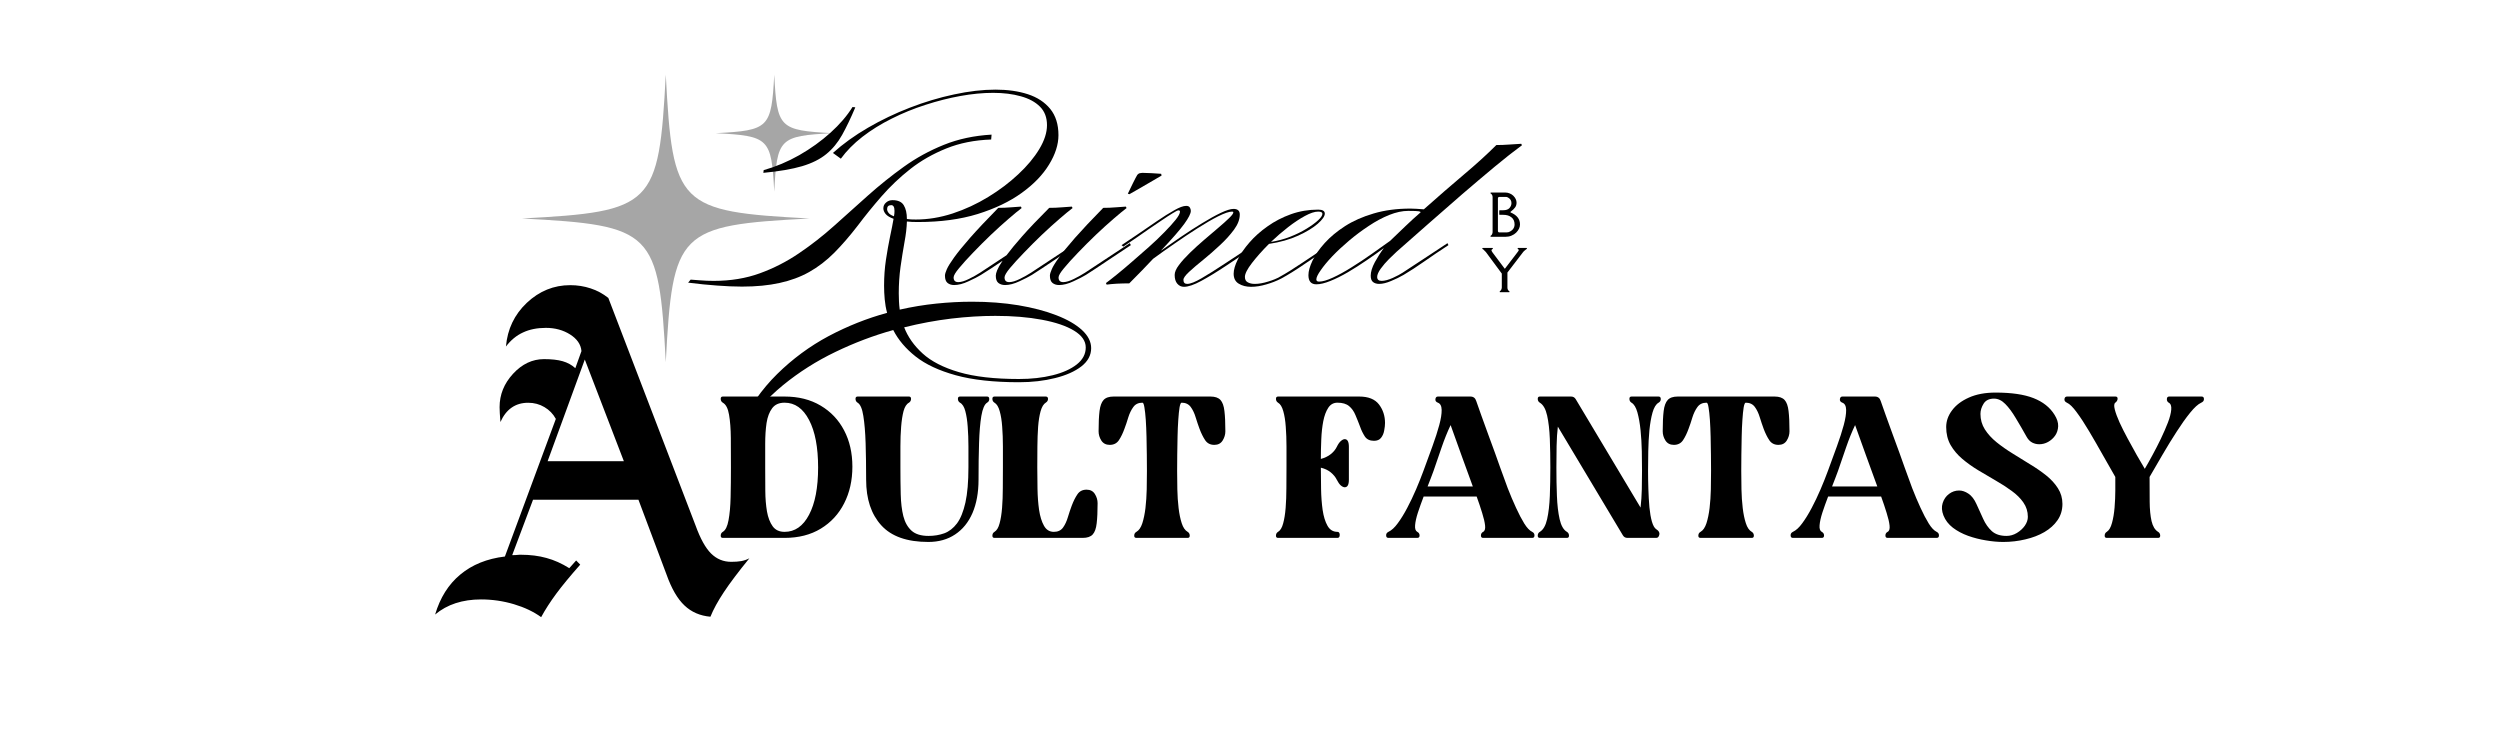 <svg version="1.0" preserveAspectRatio="xMidYMid meet" height="150" viewBox="0 0 375 112.5" zoomAndPan="magnify" width="500" xmlns:xlink="http://www.w3.org/1999/xlink" xmlns="http://www.w3.org/2000/svg"><defs><g></g><clipPath id="51d01d374f"><path clip-rule="nonzero" d="M 78.297 11.199 L 121.605 11.199 L 121.605 54.508 L 78.297 54.508 Z M 78.297 11.199"></path></clipPath><clipPath id="e0250f9863"><path clip-rule="nonzero" d="M 107.359 11.199 L 125 11.199 L 125 29 L 107.359 29 Z M 107.359 11.199"></path></clipPath></defs><g fill-opacity="1" fill="#000000"><g transform="translate(223.109, 35.52)"><g><path d="M 2.859 -0.656 C 3.066 -0.656 3.25 -0.703 3.406 -0.797 C 3.57 -0.891 3.695 -0.984 3.781 -1.078 C 3.977 -1.297 4.078 -1.551 4.078 -1.844 C 4.078 -2.32 3.922 -2.68 3.609 -2.922 C 3.305 -3.172 2.895 -3.297 2.375 -3.297 L 1.828 -3.297 C 1.797 -3.297 1.781 -3.332 1.781 -3.406 L 1.781 -3.875 C 1.781 -3.945 1.797 -3.984 1.828 -3.984 L 2.375 -3.984 C 2.801 -3.984 3.113 -4.094 3.312 -4.312 C 3.508 -4.539 3.609 -4.785 3.609 -5.047 C 3.609 -5.211 3.578 -5.352 3.516 -5.469 C 3.461 -5.594 3.367 -5.703 3.234 -5.797 C 3.109 -5.898 2.977 -5.961 2.844 -5.984 L 1.797 -5.984 C 1.734 -5.984 1.68 -5.961 1.641 -5.922 C 1.598 -5.891 1.578 -5.844 1.578 -5.781 L 1.578 -0.875 C 1.578 -0.812 1.598 -0.758 1.641 -0.719 C 1.68 -0.676 1.734 -0.656 1.797 -0.656 Z M 2.719 0 L 0.516 0 C 0.484 0 0.469 -0.02 0.469 -0.062 C 0.469 -0.113 0.473 -0.145 0.484 -0.156 C 0.492 -0.164 0.508 -0.176 0.531 -0.188 C 0.551 -0.195 0.578 -0.219 0.609 -0.25 C 0.648 -0.281 0.688 -0.344 0.719 -0.438 C 0.758 -0.531 0.781 -0.617 0.781 -0.703 L 0.781 -5.938 C 0.781 -6.133 0.719 -6.297 0.594 -6.422 C 0.582 -6.441 0.555 -6.457 0.516 -6.469 C 0.484 -6.488 0.469 -6.52 0.469 -6.562 C 0.469 -6.613 0.484 -6.641 0.516 -6.641 L 2.688 -6.641 C 2.926 -6.641 3.148 -6.594 3.359 -6.5 C 3.566 -6.414 3.742 -6.301 3.891 -6.156 C 4.211 -5.832 4.375 -5.488 4.375 -5.125 C 4.375 -4.844 4.301 -4.602 4.156 -4.406 C 4.02 -4.207 3.789 -3.988 3.469 -3.75 L 3.469 -3.656 C 4.414 -3.27 4.891 -2.672 4.891 -1.859 C 4.891 -1.422 4.695 -1.008 4.312 -0.625 C 4.125 -0.438 3.891 -0.285 3.609 -0.172 C 3.336 -0.055 3.039 0 2.719 0 Z M 2.719 0"></path></g></g></g><g fill-opacity="1" fill="#000000"><g transform="translate(222.254, 43.834)"><g><path d="M 3.016 -2.797 L 0.625 -6.031 C 0.539 -6.133 0.453 -6.223 0.359 -6.297 C 0.273 -6.379 0.227 -6.426 0.219 -6.438 C 0.207 -6.445 0.18 -6.457 0.141 -6.469 C 0.109 -6.488 0.094 -6.52 0.094 -6.562 C 0.094 -6.613 0.113 -6.641 0.156 -6.641 L 1.625 -6.641 C 1.656 -6.641 1.672 -6.613 1.672 -6.562 C 1.672 -6.52 1.664 -6.492 1.656 -6.484 C 1.645 -6.484 1.629 -6.477 1.609 -6.469 C 1.504 -6.414 1.457 -6.348 1.469 -6.266 C 1.488 -6.18 1.551 -6.066 1.656 -5.922 L 3.453 -3.531 L 3.484 -3.531 L 5.312 -5.922 C 5.488 -6.141 5.57 -6.27 5.562 -6.312 C 5.562 -6.363 5.551 -6.398 5.531 -6.422 C 5.508 -6.441 5.477 -6.457 5.438 -6.469 C 5.406 -6.488 5.391 -6.52 5.391 -6.562 C 5.391 -6.613 5.41 -6.641 5.453 -6.641 L 6.734 -6.641 C 6.766 -6.641 6.781 -6.613 6.781 -6.562 C 6.781 -6.52 6.773 -6.492 6.766 -6.484 C 6.754 -6.484 6.738 -6.477 6.719 -6.469 C 6.695 -6.457 6.68 -6.445 6.672 -6.438 C 6.66 -6.426 6.641 -6.41 6.609 -6.391 L 6.5 -6.297 C 6.383 -6.211 6.289 -6.125 6.219 -6.031 L 3.859 -2.953 L 3.859 -0.703 C 3.859 -0.504 3.922 -0.344 4.047 -0.219 C 4.055 -0.207 4.078 -0.191 4.109 -0.172 C 4.148 -0.16 4.172 -0.129 4.172 -0.078 C 4.172 -0.023 4.156 0 4.125 0 L 2.75 0 C 2.719 0 2.703 -0.02 2.703 -0.062 C 2.703 -0.113 2.707 -0.145 2.719 -0.156 C 2.727 -0.164 2.742 -0.176 2.766 -0.188 C 2.785 -0.195 2.812 -0.219 2.844 -0.25 C 2.883 -0.281 2.922 -0.344 2.953 -0.438 C 2.992 -0.531 3.016 -0.617 3.016 -0.703 Z M 3.016 -2.797"></path></g></g></g><g clip-path="url(#51d01d374f)"><path fill-rule="nonzero" fill-opacity="1" d="M 121.43 32.773 C 101.734 33.801 100.898 34.641 99.867 54.332 C 98.828 34.641 97.988 33.801 78.297 32.773 C 97.988 31.73 98.828 30.895 99.867 11.199 C 100.898 30.895 101.734 31.73 121.43 32.773 Z M 121.43 32.773" fill="#a6a6a6"></path></g><g clip-path="url(#e0250f9863)"><path fill-rule="nonzero" fill-opacity="1" d="M 124.906 19.977 C 116.895 20.395 116.555 20.734 116.137 28.746 C 115.711 20.734 115.371 20.395 107.359 19.977 C 115.371 19.555 115.711 19.211 116.137 11.199 C 116.555 19.211 116.895 19.555 124.906 19.977 Z M 124.906 19.977" fill="#a6a6a6"></path></g><g fill-opacity="1" fill="#000000"><g transform="translate(108.065, 41.944)"><g><path d="M 3.234 22.766 L 2.75 22.422 C 4.27 19.191 6.191 16.438 8.516 14.156 C 10.836 11.875 13.41 9.977 16.234 8.469 C 19.066 6.969 21.988 5.805 25 4.984 C 24.82 4.316 24.703 3.641 24.641 2.953 C 24.578 2.273 24.547 1.586 24.547 0.891 C 24.547 -0.453 24.641 -1.742 24.828 -2.984 C 25.016 -4.223 25.219 -5.367 25.438 -6.422 C 25.664 -7.484 25.844 -8.383 25.969 -9.125 C 25.414 -9.32 25.02 -9.562 24.781 -9.844 C 24.551 -10.133 24.438 -10.414 24.438 -10.688 C 24.438 -11.039 24.57 -11.332 24.844 -11.562 C 25.113 -11.801 25.438 -11.922 25.812 -11.922 C 26.633 -11.922 27.195 -11.664 27.5 -11.156 C 27.812 -10.645 27.969 -9.957 27.969 -9.094 C 28.164 -9.062 28.375 -9.039 28.594 -9.031 C 28.82 -9.02 29.062 -9.016 29.312 -9.016 C 31.125 -9.016 32.961 -9.316 34.828 -9.922 C 36.691 -10.535 38.469 -11.359 40.156 -12.391 C 41.844 -13.422 43.348 -14.555 44.672 -15.797 C 46.004 -17.035 47.055 -18.297 47.828 -19.578 C 48.598 -20.859 48.984 -22.055 48.984 -23.172 C 48.984 -24.316 48.633 -25.238 47.938 -25.938 C 47.238 -26.645 46.281 -27.164 45.062 -27.5 C 43.852 -27.844 42.469 -28.016 40.906 -28.016 C 39.363 -28.016 37.727 -27.859 36 -27.547 C 34.27 -27.234 32.523 -26.789 30.766 -26.219 C 29.004 -25.656 27.316 -24.969 25.703 -24.156 C 24.086 -23.352 22.617 -22.441 21.297 -21.422 C 19.984 -20.398 18.906 -19.305 18.062 -18.141 L 16.875 -19 C 18.383 -20.363 20.133 -21.625 22.125 -22.781 C 24.113 -23.938 26.211 -24.941 28.422 -25.797 C 30.629 -26.648 32.836 -27.312 35.047 -27.781 C 37.266 -28.258 39.336 -28.5 41.266 -28.5 C 43.086 -28.5 44.703 -28.27 46.109 -27.812 C 47.523 -27.352 48.645 -26.617 49.469 -25.609 C 50.289 -24.598 50.703 -23.285 50.703 -21.672 C 50.703 -20.266 50.234 -18.797 49.297 -17.266 C 48.367 -15.734 47.004 -14.316 45.203 -13.016 C 43.398 -11.711 41.195 -10.656 38.594 -9.844 C 35.988 -9.039 33.008 -8.641 29.656 -8.641 C 29.332 -8.641 29.031 -8.645 28.75 -8.656 C 28.477 -8.664 28.219 -8.688 27.969 -8.719 C 27.945 -7.82 27.828 -6.789 27.609 -5.625 C 27.398 -4.457 27.203 -3.223 27.016 -1.922 C 26.836 -0.617 26.75 0.703 26.75 2.047 C 26.75 2.441 26.758 2.844 26.781 3.25 C 26.801 3.664 26.836 4.082 26.891 4.5 C 28.734 4.082 30.566 3.781 32.391 3.594 C 34.211 3.406 35.992 3.312 37.734 3.312 C 40.211 3.312 42.531 3.488 44.688 3.844 C 46.852 4.207 48.754 4.707 50.391 5.344 C 52.035 5.977 53.316 6.719 54.234 7.562 C 55.148 8.406 55.609 9.312 55.609 10.281 C 55.609 11.344 55.117 12.254 54.141 13.016 C 53.16 13.773 51.848 14.359 50.203 14.766 C 48.566 15.18 46.758 15.391 44.781 15.391 C 40.977 15.391 37.816 15.039 35.297 14.344 C 32.773 13.645 30.77 12.707 29.281 11.531 C 27.789 10.352 26.672 9.031 25.922 7.562 C 22.973 8.383 20.082 9.477 17.25 10.844 C 14.414 12.207 11.797 13.867 9.391 15.828 C 6.984 17.797 4.93 20.109 3.234 22.766 Z M 6.438 -16.016 L 6.484 -16.422 C 8.316 -16.941 10.098 -17.691 11.828 -18.672 C 13.555 -19.66 15.113 -20.781 16.5 -22.031 C 17.895 -23.289 19 -24.578 19.812 -25.891 L 20.234 -25.844 C 19.555 -24.238 18.895 -22.859 18.25 -21.703 C 17.602 -20.547 16.812 -19.586 15.875 -18.828 C 14.945 -18.066 13.738 -17.461 12.25 -17.016 C 10.758 -16.578 8.82 -16.242 6.438 -16.016 Z M 3.234 1.047 C 2.098 1.047 0.852 0.992 -0.5 0.891 C -1.852 0.797 -3.301 0.648 -4.844 0.453 L -4.469 0 C -4.125 0.02 -3.633 0.055 -3 0.109 C -2.363 0.16 -1.695 0.188 -1 0.188 C 1.531 0.188 3.836 -0.191 5.922 -0.953 C 8.004 -1.711 9.957 -2.711 11.781 -3.953 C 13.613 -5.191 15.375 -6.566 17.062 -8.078 C 18.75 -9.598 20.445 -11.117 22.156 -12.641 C 23.875 -14.172 25.656 -15.598 27.5 -16.922 C 29.352 -18.254 31.359 -19.352 33.516 -20.219 C 35.68 -21.094 38.066 -21.602 40.672 -21.75 L 40.609 -21.016 C 38.117 -20.93 35.875 -20.484 33.875 -19.672 C 31.875 -18.867 30.078 -17.844 28.484 -16.594 C 26.898 -15.344 25.461 -13.977 24.172 -12.5 C 22.879 -11.02 21.703 -9.57 20.641 -8.156 C 19.422 -6.57 18.227 -5.191 17.062 -4.016 C 15.895 -2.848 14.645 -1.891 13.312 -1.141 C 11.988 -0.398 10.508 0.145 8.875 0.5 C 7.25 0.863 5.367 1.047 3.234 1.047 Z M 26.031 -9.5 C 26.062 -9.645 26.082 -9.789 26.094 -9.938 C 26.102 -10.094 26.109 -10.219 26.109 -10.312 C 26.109 -10.883 25.945 -11.172 25.625 -11.172 C 25.207 -11.172 25 -10.973 25 -10.578 C 25 -10.398 25.07 -10.211 25.219 -10.016 C 25.363 -9.816 25.633 -9.645 26.031 -9.5 Z M 44.781 14.906 C 46.633 14.906 48.316 14.719 49.828 14.344 C 51.348 13.969 52.555 13.426 53.453 12.719 C 54.348 12.008 54.797 11.16 54.797 10.172 C 54.797 9.203 54.211 8.363 53.047 7.656 C 51.879 6.945 50.27 6.398 48.219 6.016 C 46.164 5.629 43.836 5.438 41.234 5.438 C 39.148 5.438 36.945 5.57 34.625 5.844 C 32.301 6.125 29.945 6.562 27.562 7.156 C 28.113 8.594 29.035 9.898 30.328 11.078 C 31.617 12.254 33.43 13.188 35.766 13.875 C 38.098 14.562 41.102 14.906 44.781 14.906 Z M 44.781 14.906"></path></g></g></g><g fill-opacity="1" fill="#000000"><g transform="translate(144.869, 41.944)"><g><path d="M -1.75 0.812 C -2.145 0.812 -2.473 0.707 -2.734 0.5 C -2.992 0.289 -3.125 -0.07 -3.125 -0.594 C -3.125 -0.82 -3.031 -1.145 -2.844 -1.562 C -2.656 -1.988 -2.289 -2.578 -1.75 -3.328 C -1.207 -4.086 -0.41 -5.066 0.641 -6.266 C 1.703 -7.473 3.113 -8.973 4.875 -10.766 C 5.5 -10.766 6.125 -10.789 6.75 -10.844 C 7.383 -10.895 7.891 -10.93 8.266 -10.953 L 8.375 -10.734 C 7.906 -10.379 7.254 -9.844 6.422 -9.125 C 5.586 -8.406 4.695 -7.598 3.75 -6.703 C 2.812 -5.805 1.922 -4.914 1.078 -4.031 C 0.234 -3.156 -0.457 -2.391 -1 -1.734 C -1.551 -1.078 -1.828 -0.609 -1.828 -0.328 C -1.828 0.141 -1.594 0.375 -1.125 0.375 C -0.695 0.375 -0.16 0.211 0.484 -0.109 C 1.129 -0.43 1.688 -0.742 2.156 -1.047 L 6.109 -3.656 C 6.68 -4.426 7.473 -5.383 8.484 -6.531 C 9.504 -7.688 10.848 -9.098 12.516 -10.766 C 13.141 -10.766 13.766 -10.789 14.391 -10.844 C 15.023 -10.895 15.531 -10.93 15.906 -10.953 L 16.016 -10.734 C 15.547 -10.379 14.895 -9.844 14.062 -9.125 C 13.227 -8.406 12.336 -7.598 11.391 -6.703 C 10.453 -5.805 9.562 -4.914 8.719 -4.031 C 7.875 -3.156 7.176 -2.391 6.625 -1.734 C 6.082 -1.078 5.812 -0.609 5.812 -0.328 C 5.812 0.141 6.047 0.375 6.516 0.375 C 6.941 0.375 7.477 0.211 8.125 -0.109 C 8.77 -0.43 9.328 -0.742 9.797 -1.047 C 10.66 -1.617 11.672 -2.285 12.828 -3.047 C 13.984 -3.816 15.207 -4.625 16.5 -5.469 L 16.656 -5.172 C 15.363 -4.328 14.148 -3.52 13.016 -2.75 C 11.891 -1.988 10.852 -1.305 9.906 -0.703 C 9.457 -0.43 8.836 -0.113 8.047 0.25 C 7.254 0.625 6.535 0.812 5.891 0.812 C 5.492 0.812 5.16 0.707 4.891 0.5 C 4.629 0.289 4.5 -0.07 4.5 -0.594 C 4.5 -0.789 4.566 -1.062 4.703 -1.406 C 4.848 -1.758 5.117 -2.234 5.516 -2.828 C 4.922 -2.43 4.352 -2.051 3.812 -1.688 C 3.281 -1.332 2.766 -1.004 2.266 -0.703 C 1.828 -0.43 1.207 -0.113 0.406 0.25 C -0.383 0.625 -1.102 0.812 -1.75 0.812 Z M -1.75 0.812"></path></g></g></g><g fill-opacity="1" fill="#000000"><g transform="translate(160.424, 41.944)"><g><path d="M 8.984 -12.812 L 8.75 -12.891 C 8.977 -13.359 9.234 -13.883 9.516 -14.469 C 9.805 -15.051 10.023 -15.469 10.172 -15.719 C 10.297 -15.863 10.43 -15.945 10.578 -15.969 C 10.723 -16 10.836 -16.016 10.922 -16.016 C 11.266 -16.016 11.723 -16 12.297 -15.969 C 12.867 -15.945 13.352 -15.914 13.75 -15.875 L 13.812 -15.609 C 13.219 -15.266 12.566 -14.883 11.859 -14.469 C 11.148 -14.062 10.531 -13.703 10 -13.391 C 9.469 -13.078 9.129 -12.883 8.984 -12.812 Z M -1.562 0.812 C -1.957 0.812 -2.285 0.707 -2.547 0.5 C -2.805 0.289 -2.938 -0.07 -2.938 -0.594 C -2.938 -0.82 -2.844 -1.145 -2.656 -1.562 C -2.477 -1.988 -2.113 -2.578 -1.562 -3.328 C -1.02 -4.086 -0.223 -5.066 0.828 -6.266 C 1.891 -7.473 3.301 -8.973 5.062 -10.766 C 5.688 -10.766 6.312 -10.789 6.938 -10.844 C 7.57 -10.895 8.078 -10.93 8.453 -10.953 L 8.562 -10.734 C 8.094 -10.379 7.441 -9.844 6.609 -9.125 C 5.773 -8.406 4.883 -7.598 3.938 -6.703 C 3 -5.805 2.109 -4.914 1.266 -4.031 C 0.422 -3.156 -0.27 -2.391 -0.812 -1.734 C -1.363 -1.078 -1.641 -0.609 -1.641 -0.328 C -1.641 0.141 -1.406 0.375 -0.938 0.375 C -0.508 0.375 0.023 0.211 0.672 -0.109 C 1.316 -0.43 1.875 -0.742 2.344 -1.047 C 3.219 -1.617 4.227 -2.285 5.375 -3.047 C 6.531 -3.816 7.754 -4.625 9.047 -5.469 L 9.203 -5.172 C 7.91 -4.328 6.695 -3.52 5.562 -2.75 C 4.438 -1.988 3.398 -1.305 2.453 -0.703 C 2.004 -0.43 1.383 -0.113 0.594 0.25 C -0.195 0.625 -0.914 0.812 -1.562 0.812 Z M -1.562 0.812"></path></g></g></g><g fill-opacity="1" fill="#000000"><g transform="translate(168.498, 41.944)"><g><path d="M 9.094 1.078 C 8.695 1.078 8.363 0.922 8.094 0.609 C 7.832 0.305 7.703 -0.129 7.703 -0.703 C 7.703 -1.129 7.914 -1.625 8.344 -2.188 C 8.77 -2.758 9.316 -3.367 9.984 -4.016 C 10.648 -4.66 11.352 -5.301 12.094 -5.938 C 12.844 -6.57 13.551 -7.176 14.219 -7.75 C 14.895 -8.32 15.441 -8.812 15.859 -9.219 C 16.285 -9.625 16.5 -9.914 16.5 -10.094 C 16.5 -10.164 16.438 -10.203 16.312 -10.203 C 15.863 -10.203 15.172 -9.969 14.234 -9.5 C 13.305 -9.031 12.266 -8.426 11.109 -7.688 C 9.961 -6.957 8.805 -6.188 7.641 -5.375 C 6.473 -4.57 5.414 -3.82 4.469 -3.125 C 3.477 -2.062 2.285 -0.832 0.891 0.562 C 0.273 0.562 -0.348 0.578 -0.984 0.609 C -1.617 0.648 -2.125 0.695 -2.5 0.75 L -2.609 0.516 C -2.211 0.223 -1.664 -0.203 -0.969 -0.766 C -0.27 -1.328 0.488 -1.969 1.312 -2.688 C 2.145 -3.406 2.984 -4.141 3.828 -4.891 C 4.68 -5.648 5.453 -6.383 6.141 -7.094 C 6.836 -7.801 7.406 -8.426 7.844 -8.969 C 8.281 -9.52 8.5 -9.93 8.5 -10.203 C 8.5 -10.328 8.422 -10.391 8.266 -10.391 C 8.141 -10.391 7.848 -10.242 7.391 -9.953 C 6.93 -9.672 6.379 -9.312 5.734 -8.875 C 5.086 -8.445 4.441 -8.008 3.797 -7.562 C 3.148 -7.113 2.582 -6.719 2.094 -6.375 L 0 -4.953 L -0.266 -5.172 L 2.016 -6.703 C 3.055 -7.422 4.062 -8.109 5.031 -8.766 C 6 -9.43 6.867 -9.977 7.641 -10.406 C 8.41 -10.844 9.004 -11.062 9.422 -11.062 C 9.691 -11.062 9.875 -10.984 9.969 -10.828 C 10.07 -10.68 10.125 -10.508 10.125 -10.312 C 10.125 -9.914 9.797 -9.266 9.141 -8.359 C 8.484 -7.453 7.312 -6.109 5.625 -4.328 C 6.57 -4.992 7.582 -5.691 8.656 -6.422 C 9.738 -7.16 10.797 -7.844 11.828 -8.469 C 12.859 -9.102 13.789 -9.617 14.625 -10.016 C 15.457 -10.41 16.094 -10.609 16.531 -10.609 C 17.156 -10.609 17.469 -10.328 17.469 -9.766 C 17.469 -9.035 17.18 -8.281 16.609 -7.5 C 16.035 -6.719 15.332 -5.941 14.5 -5.172 C 13.676 -4.398 12.844 -3.672 12 -2.984 C 11.156 -2.305 10.445 -1.703 9.875 -1.172 C 9.301 -0.641 9.016 -0.238 9.016 0.031 C 9.016 0.438 9.203 0.641 9.578 0.641 C 10.047 0.641 10.766 0.359 11.734 -0.203 C 12.703 -0.766 13.879 -1.504 15.266 -2.422 C 16.66 -3.336 18.203 -4.352 19.891 -5.469 L 20.047 -5.172 C 18.398 -4.078 16.863 -3.051 15.438 -2.094 C 14.008 -1.145 12.754 -0.379 11.672 0.203 C 10.598 0.785 9.738 1.078 9.094 1.078 Z M 9.094 1.078"></path></g></g></g><g fill-opacity="1" fill="#000000"><g transform="translate(187.439, 41.944)"><g><path d="M 0.219 1.078 C -0.5 1.078 -1.113 0.922 -1.625 0.609 C -2.133 0.305 -2.391 -0.191 -2.391 -0.891 C -2.391 -1.484 -2.18 -2.195 -1.766 -3.031 C -1.359 -3.863 -0.773 -4.711 -0.016 -5.578 C 0.742 -6.453 1.648 -7.258 2.703 -8 C 3.754 -8.75 4.922 -9.352 6.203 -9.812 C 7.484 -10.27 8.844 -10.5 10.281 -10.5 C 10.945 -10.5 11.281 -10.301 11.281 -9.906 C 11.281 -9.508 10.926 -9 10.219 -8.375 C 9.508 -7.758 8.531 -7.164 7.281 -6.594 C 6.031 -6.02 4.57 -5.609 2.906 -5.359 C 1.914 -4.367 1.066 -3.414 0.359 -2.5 C -0.348 -1.582 -0.703 -0.883 -0.703 -0.406 C -0.703 -0.008 -0.555 0.258 -0.266 0.406 C 0.016 0.562 0.363 0.641 0.781 0.641 C 1.375 0.641 2.035 0.523 2.766 0.297 C 3.504 0.078 4.109 -0.172 4.578 -0.453 C 5.473 -0.941 6.594 -1.641 7.938 -2.547 C 9.281 -3.453 10.742 -4.426 12.328 -5.469 L 12.484 -5.172 C 10.961 -4.18 9.551 -3.238 8.25 -2.344 C 6.945 -1.445 5.773 -0.719 4.734 -0.156 C 4.055 0.195 3.312 0.488 2.5 0.719 C 1.695 0.957 0.938 1.078 0.219 1.078 Z M 3.203 -5.656 C 4.191 -5.812 5.145 -6.066 6.062 -6.422 C 6.988 -6.785 7.816 -7.191 8.547 -7.641 C 9.273 -8.086 9.852 -8.508 10.281 -8.906 C 10.707 -9.301 10.922 -9.625 10.922 -9.875 C 10.922 -10.094 10.707 -10.203 10.281 -10.203 C 9.758 -10.203 9.098 -9.984 8.297 -9.547 C 7.504 -9.117 6.664 -8.562 5.781 -7.875 C 4.906 -7.195 4.047 -6.457 3.203 -5.656 Z M 3.203 -5.656"></path></g></g></g><g fill-opacity="1" fill="#000000"><g transform="translate(198.826, 41.944)"><g><path d="M -1.375 0.703 C -2.164 0.703 -2.562 0.242 -2.562 -0.672 C -2.562 -1.266 -2.359 -1.988 -1.953 -2.844 C -1.547 -3.707 -0.93 -4.594 -0.109 -5.5 C 0.711 -6.406 1.727 -7.25 2.938 -8.031 C 4.156 -8.812 5.582 -9.441 7.219 -9.922 C 8.863 -10.41 10.703 -10.656 12.734 -10.656 C 12.984 -10.656 13.281 -10.645 13.625 -10.625 C 13.977 -10.613 14.352 -10.586 14.75 -10.547 C 16.812 -12.379 18.789 -14.098 20.688 -15.703 C 22.594 -17.305 24.238 -18.801 25.625 -20.188 C 26.25 -20.188 26.914 -20.211 27.625 -20.266 C 28.332 -20.316 28.91 -20.352 29.359 -20.375 L 29.469 -20.156 C 28.27 -19.281 26.898 -18.203 25.359 -16.922 C 23.828 -15.648 22.203 -14.273 20.484 -12.797 C 18.773 -11.316 17.082 -9.836 15.406 -8.359 C 13.727 -6.879 12.156 -5.492 10.688 -4.203 C 10.395 -3.93 10.008 -3.562 9.531 -3.094 C 9.062 -2.625 8.645 -2.141 8.281 -1.641 C 7.926 -1.141 7.75 -0.727 7.75 -0.406 C 7.75 -0.008 7.973 0.188 8.422 0.188 C 8.867 0.188 9.422 0.039 10.078 -0.25 C 10.734 -0.551 11.234 -0.816 11.578 -1.047 C 12.453 -1.617 13.469 -2.285 14.625 -3.047 C 15.781 -3.816 17.004 -4.625 18.297 -5.469 L 18.438 -5.172 C 17.145 -4.328 15.941 -3.516 14.828 -2.734 C 13.711 -1.953 12.672 -1.273 11.703 -0.703 C 11.148 -0.379 10.531 -0.078 9.844 0.203 C 9.164 0.492 8.566 0.641 8.047 0.641 C 7.672 0.641 7.363 0.547 7.125 0.359 C 6.895 0.172 6.781 -0.145 6.781 -0.594 C 6.781 -1.164 6.988 -1.844 7.406 -2.625 C 7.832 -3.406 8.281 -4.109 8.75 -4.734 C 7.957 -4.141 7.094 -3.523 6.156 -2.891 C 5.227 -2.254 4.297 -1.66 3.359 -1.109 C 2.43 -0.566 1.551 -0.129 0.719 0.203 C -0.102 0.535 -0.801 0.703 -1.375 0.703 Z M -0.969 0.297 C -0.445 0.297 0.238 0.098 1.094 -0.297 C 1.957 -0.691 2.895 -1.207 3.906 -1.844 C 4.926 -2.477 5.938 -3.148 6.938 -3.859 C 7.945 -4.566 8.863 -5.219 9.688 -5.812 C 10.457 -6.551 11.219 -7.281 11.969 -8 C 12.727 -8.727 13.492 -9.426 14.266 -10.094 C 14.266 -10.164 14.176 -10.219 14 -10.25 C 13.832 -10.289 13.301 -10.312 12.406 -10.312 C 11.531 -10.312 10.582 -10.109 9.562 -9.703 C 8.551 -9.297 7.531 -8.75 6.5 -8.062 C 5.469 -7.383 4.477 -6.645 3.531 -5.844 C 2.594 -5.051 1.754 -4.27 1.016 -3.5 C 0.285 -2.727 -0.289 -2.031 -0.719 -1.406 C -1.156 -0.789 -1.375 -0.332 -1.375 -0.031 C -1.375 0.188 -1.238 0.297 -0.969 0.297 Z M -0.969 0.297"></path></g></g></g><g fill-opacity="1" fill="#000000"><g transform="translate(216.136, 41.944)"><g></g></g></g><g fill-opacity="1" fill="#000000"><g transform="translate(107.483, 80.684)"><g><path d="M 0.938 0 C 0.719 0 0.613 -0.117 0.625 -0.359 C 0.633 -0.609 0.738 -0.789 0.938 -0.906 C 1.344 -1.145 1.629 -1.727 1.797 -2.656 C 1.973 -3.594 2.078 -4.742 2.109 -6.109 C 2.141 -7.484 2.156 -8.957 2.156 -10.531 C 2.156 -12.133 2.148 -13.617 2.141 -14.984 C 2.129 -16.359 2.039 -17.52 1.875 -18.469 C 1.719 -19.414 1.406 -20.02 0.938 -20.281 C 0.738 -20.406 0.633 -20.586 0.625 -20.828 C 0.613 -21.078 0.719 -21.203 0.938 -21.203 L 10.203 -21.203 C 12.285 -21.203 14.086 -20.75 15.609 -19.844 C 17.129 -18.945 18.301 -17.711 19.125 -16.141 C 19.957 -14.566 20.375 -12.75 20.375 -10.688 C 20.375 -8.625 19.961 -6.789 19.141 -5.188 C 18.328 -3.582 17.16 -2.316 15.641 -1.391 C 14.117 -0.461 12.305 0 10.203 0 Z M 10.203 -20.281 C 9.379 -20.281 8.758 -20.004 8.344 -19.453 C 7.926 -18.898 7.645 -18.16 7.5 -17.234 C 7.363 -16.305 7.297 -15.266 7.297 -14.109 C 7.297 -12.961 7.297 -11.789 7.297 -10.594 C 7.297 -9.406 7.301 -8.234 7.312 -7.078 C 7.32 -5.93 7.406 -4.895 7.562 -3.969 C 7.727 -3.039 8.016 -2.297 8.422 -1.734 C 8.828 -1.18 9.422 -0.906 10.203 -0.906 C 11.754 -0.906 12.977 -1.758 13.875 -3.469 C 14.781 -5.176 15.234 -7.539 15.234 -10.562 C 15.234 -13.594 14.781 -15.969 13.875 -17.688 C 12.977 -19.414 11.754 -20.281 10.203 -20.281 Z M 10.203 -20.281"></path></g></g></g><g fill-opacity="1" fill="#000000"><g transform="translate(127.859, 80.684)"><g><path d="M 0.781 -20.281 C 0.582 -20.406 0.477 -20.586 0.469 -20.828 C 0.457 -21.078 0.562 -21.203 0.781 -21.203 L 8.484 -21.203 C 8.703 -21.203 8.805 -21.078 8.797 -20.828 C 8.785 -20.586 8.68 -20.406 8.484 -20.281 C 8.117 -20.082 7.848 -19.66 7.672 -19.016 C 7.504 -18.367 7.383 -17.586 7.312 -16.672 C 7.238 -15.754 7.203 -14.77 7.203 -13.719 C 7.203 -12.664 7.203 -11.625 7.203 -10.594 C 7.203 -9.145 7.219 -7.789 7.25 -6.531 C 7.281 -5.281 7.41 -4.191 7.641 -3.266 C 7.879 -2.336 8.289 -1.609 8.875 -1.078 C 9.457 -0.555 10.305 -0.297 11.422 -0.297 C 12.266 -0.297 13.051 -0.426 13.781 -0.688 C 14.508 -0.957 15.145 -1.453 15.688 -2.172 C 16.227 -2.898 16.648 -3.941 16.953 -5.297 C 17.254 -6.648 17.406 -8.414 17.406 -10.594 C 17.406 -11.625 17.406 -12.664 17.406 -13.719 C 17.406 -14.77 17.367 -15.754 17.297 -16.672 C 17.234 -17.586 17.113 -18.367 16.938 -19.016 C 16.77 -19.66 16.504 -20.082 16.141 -20.281 C 15.941 -20.406 15.836 -20.586 15.828 -20.828 C 15.816 -21.078 15.922 -21.203 16.141 -21.203 L 20.203 -21.203 C 20.422 -21.203 20.531 -21.078 20.531 -20.828 C 20.531 -20.586 20.422 -20.406 20.203 -20.281 C 19.816 -20.039 19.531 -19.379 19.344 -18.297 C 19.164 -17.223 19.051 -15.859 19 -14.203 C 18.945 -12.547 18.922 -10.719 18.922 -8.719 C 18.922 -6.801 18.617 -5.141 18.016 -3.734 C 17.41 -2.336 16.539 -1.266 15.406 -0.516 C 14.281 0.234 12.941 0.609 11.391 0.609 C 8.191 0.609 5.836 -0.223 4.328 -1.891 C 2.816 -3.555 2.062 -5.832 2.062 -8.719 C 2.062 -10.719 2.035 -12.547 1.984 -14.203 C 1.93 -15.859 1.816 -17.223 1.641 -18.297 C 1.473 -19.379 1.188 -20.039 0.781 -20.281 Z M 0.781 -20.281"></path></g></g></g><g fill-opacity="1" fill="#000000"><g transform="translate(148.234, 80.684)"><g><path d="M 0.938 0 C 0.719 0 0.613 -0.117 0.625 -0.359 C 0.633 -0.609 0.738 -0.789 0.938 -0.906 C 1.281 -1.113 1.535 -1.535 1.703 -2.172 C 1.879 -2.805 2.004 -3.586 2.078 -4.516 C 2.148 -5.441 2.188 -6.426 2.188 -7.469 C 2.195 -8.52 2.203 -9.562 2.203 -10.594 C 2.203 -11.625 2.203 -12.664 2.203 -13.719 C 2.203 -14.77 2.164 -15.754 2.094 -16.672 C 2.031 -17.586 1.906 -18.367 1.719 -19.016 C 1.539 -19.66 1.281 -20.082 0.938 -20.281 C 0.738 -20.406 0.633 -20.586 0.625 -20.828 C 0.613 -21.078 0.719 -21.203 0.938 -21.203 L 8.625 -21.203 C 8.852 -21.203 8.969 -21.082 8.969 -20.844 C 8.969 -20.613 8.852 -20.426 8.625 -20.281 C 8.301 -20.082 8.047 -19.66 7.859 -19.016 C 7.68 -18.367 7.555 -17.586 7.484 -16.672 C 7.422 -15.754 7.383 -14.77 7.375 -13.719 C 7.363 -12.664 7.359 -11.625 7.359 -10.594 C 7.359 -9.562 7.367 -8.484 7.391 -7.359 C 7.41 -6.242 7.488 -5.195 7.625 -4.219 C 7.77 -3.238 8.016 -2.441 8.359 -1.828 C 8.703 -1.211 9.195 -0.906 9.844 -0.906 C 10.445 -0.906 10.906 -1.117 11.219 -1.547 C 11.531 -1.984 11.773 -2.508 11.953 -3.125 C 12.141 -3.75 12.332 -4.32 12.531 -4.844 C 12.781 -5.508 13.062 -6.07 13.375 -6.531 C 13.688 -7 14.145 -7.234 14.75 -7.234 C 15.312 -7.234 15.727 -7.016 16 -6.578 C 16.27 -6.148 16.406 -5.691 16.406 -5.203 C 16.406 -3.953 16.359 -2.941 16.266 -2.172 C 16.18 -1.41 15.984 -0.859 15.672 -0.516 C 15.359 -0.172 14.859 0 14.172 0 Z M 0.938 0"></path></g></g></g><g fill-opacity="1" fill="#000000"><g transform="translate(164.492, 80.684)"><g><path d="M 0.297 -15.984 C 0.297 -17.254 0.344 -18.27 0.438 -19.031 C 0.531 -19.789 0.734 -20.344 1.047 -20.688 C 1.359 -21.031 1.859 -21.203 2.547 -21.203 L 17.078 -21.203 C 17.766 -21.203 18.266 -21.031 18.578 -20.688 C 18.891 -20.344 19.086 -19.789 19.172 -19.031 C 19.266 -18.27 19.312 -17.254 19.312 -15.984 C 19.312 -15.504 19.176 -15.047 18.906 -14.609 C 18.633 -14.172 18.219 -13.953 17.656 -13.953 C 17.051 -13.953 16.594 -14.188 16.281 -14.656 C 15.969 -15.125 15.688 -15.691 15.438 -16.359 C 15.238 -16.898 15.047 -17.473 14.859 -18.078 C 14.68 -18.68 14.438 -19.195 14.125 -19.625 C 13.812 -20.062 13.352 -20.281 12.75 -20.281 C 12.625 -20.281 12.52 -20.039 12.438 -19.562 C 12.363 -19.094 12.301 -18.473 12.25 -17.703 C 12.195 -16.941 12.16 -16.102 12.141 -15.188 C 12.117 -14.27 12.102 -13.359 12.094 -12.453 C 12.082 -11.555 12.078 -10.754 12.078 -10.047 C 12.078 -9.16 12.086 -8.234 12.109 -7.266 C 12.129 -6.297 12.191 -5.367 12.297 -4.484 C 12.398 -3.609 12.555 -2.848 12.766 -2.203 C 12.973 -1.555 13.27 -1.125 13.656 -0.906 C 13.852 -0.789 13.957 -0.609 13.969 -0.359 C 13.977 -0.117 13.875 0 13.656 0 L 5.969 0 C 5.738 0 5.629 -0.117 5.641 -0.359 C 5.648 -0.609 5.758 -0.789 5.969 -0.906 C 6.352 -1.125 6.648 -1.555 6.859 -2.203 C 7.066 -2.848 7.223 -3.609 7.328 -4.484 C 7.43 -5.367 7.492 -6.297 7.516 -7.266 C 7.535 -8.234 7.547 -9.16 7.547 -10.047 C 7.547 -10.754 7.539 -11.555 7.531 -12.453 C 7.52 -13.359 7.504 -14.27 7.484 -15.188 C 7.461 -16.102 7.426 -16.941 7.375 -17.703 C 7.32 -18.473 7.254 -19.094 7.172 -19.562 C 7.098 -20.039 7 -20.281 6.875 -20.281 C 6.27 -20.281 5.812 -20.062 5.5 -19.625 C 5.188 -19.195 4.938 -18.68 4.75 -18.078 C 4.57 -17.473 4.379 -16.898 4.172 -16.359 C 3.93 -15.691 3.656 -15.125 3.344 -14.656 C 3.031 -14.188 2.57 -13.953 1.969 -13.953 C 1.406 -13.953 0.984 -14.172 0.703 -14.609 C 0.43 -15.047 0.297 -15.504 0.297 -15.984 Z M 0.297 -15.984"></path></g></g></g><g fill-opacity="1" fill="#000000"><g transform="translate(183.504, 80.684)"><g></g></g></g><g fill-opacity="1" fill="#000000"><g transform="translate(190.77, 80.684)"><g><path d="M 0.938 -20.281 C 0.738 -20.406 0.633 -20.586 0.625 -20.828 C 0.613 -21.078 0.719 -21.203 0.938 -21.203 L 13.109 -21.203 C 14.484 -21.203 15.473 -20.805 16.078 -20.016 C 16.68 -19.223 16.984 -18.297 16.984 -17.234 C 16.984 -16.91 16.941 -16.535 16.859 -16.109 C 16.785 -15.68 16.629 -15.316 16.391 -15.016 C 16.16 -14.711 15.805 -14.562 15.328 -14.562 C 14.703 -14.562 14.242 -14.781 13.953 -15.219 C 13.672 -15.656 13.441 -16.125 13.266 -16.625 C 13.023 -17.27 12.785 -17.867 12.547 -18.422 C 12.316 -18.984 12 -19.43 11.594 -19.766 C 11.188 -20.109 10.602 -20.281 9.844 -20.281 C 9.258 -20.281 8.801 -20.023 8.469 -19.516 C 8.133 -19.004 7.883 -18.332 7.719 -17.5 C 7.562 -16.676 7.461 -15.77 7.422 -14.781 C 7.379 -13.789 7.359 -12.812 7.359 -11.844 C 7.941 -12 8.438 -12.238 8.844 -12.562 C 9.25 -12.883 9.551 -13.25 9.75 -13.656 C 9.945 -14.062 10.148 -14.352 10.359 -14.531 C 10.578 -14.719 10.77 -14.812 10.938 -14.812 C 11.352 -14.812 11.562 -14.426 11.562 -13.656 L 11.562 -8.719 C 11.562 -7.969 11.352 -7.594 10.938 -7.594 C 10.77 -7.594 10.578 -7.68 10.359 -7.859 C 10.148 -8.047 9.945 -8.332 9.75 -8.719 C 9.551 -9.125 9.25 -9.492 8.844 -9.828 C 8.438 -10.16 7.941 -10.395 7.359 -10.531 C 7.359 -9.531 7.367 -8.469 7.391 -7.344 C 7.41 -6.219 7.488 -5.164 7.625 -4.188 C 7.77 -3.207 8.016 -2.414 8.359 -1.812 C 8.703 -1.207 9.195 -0.906 9.844 -0.906 C 10 -0.906 10.102 -0.828 10.156 -0.672 C 10.207 -0.523 10.207 -0.375 10.156 -0.219 C 10.102 -0.07 10 0 9.844 0 L 0.938 0 C 0.719 0 0.613 -0.117 0.625 -0.359 C 0.633 -0.609 0.738 -0.789 0.938 -0.906 C 1.281 -1.113 1.535 -1.535 1.703 -2.172 C 1.879 -2.805 2.004 -3.586 2.078 -4.516 C 2.148 -5.441 2.188 -6.426 2.188 -7.469 C 2.195 -8.52 2.203 -9.562 2.203 -10.594 C 2.203 -11.625 2.203 -12.664 2.203 -13.719 C 2.203 -14.77 2.164 -15.754 2.094 -16.672 C 2.031 -17.586 1.906 -18.367 1.719 -19.016 C 1.539 -19.66 1.281 -20.082 0.938 -20.281 Z M 0.938 -20.281"></path></g></g></g><g fill-opacity="1" fill="#000000"><g transform="translate(207.452, 80.684)"><g><path d="M 0.812 0 C 0.594 0 0.477 -0.117 0.469 -0.359 C 0.457 -0.609 0.57 -0.789 0.812 -0.906 C 1.281 -1.125 1.75 -1.555 2.219 -2.203 C 2.695 -2.848 3.164 -3.609 3.625 -4.484 C 4.094 -5.367 4.535 -6.297 4.953 -7.266 C 5.367 -8.234 5.738 -9.16 6.062 -10.047 C 6.539 -11.359 6.992 -12.598 7.422 -13.766 C 7.848 -14.941 8.188 -15.992 8.438 -16.922 C 8.688 -17.848 8.805 -18.602 8.797 -19.188 C 8.785 -19.781 8.598 -20.145 8.234 -20.281 C 7.953 -20.383 7.828 -20.562 7.859 -20.812 C 7.891 -21.07 8.016 -21.203 8.234 -21.203 L 13.109 -21.203 C 13.555 -21.203 13.848 -20.977 13.984 -20.531 C 14.172 -19.988 14.426 -19.266 14.75 -18.359 C 15.07 -17.461 15.414 -16.516 15.781 -15.516 C 16.145 -14.516 16.488 -13.578 16.812 -12.703 C 17.133 -11.828 17.383 -11.125 17.562 -10.594 C 17.926 -9.562 18.305 -8.52 18.703 -7.469 C 19.109 -6.426 19.523 -5.441 19.953 -4.516 C 20.379 -3.586 20.789 -2.801 21.188 -2.156 C 21.594 -1.508 21.988 -1.094 22.375 -0.906 C 22.613 -0.789 22.727 -0.609 22.719 -0.359 C 22.719 -0.117 22.602 0 22.375 0 L 15.016 0 C 14.797 0 14.688 -0.117 14.688 -0.359 C 14.688 -0.609 14.797 -0.789 15.016 -0.906 C 15.266 -1.031 15.363 -1.344 15.312 -1.844 C 15.258 -2.352 15.113 -2.984 14.875 -3.734 C 14.645 -4.492 14.367 -5.316 14.047 -6.203 L 6.094 -6.203 C 5.77 -5.359 5.484 -4.555 5.234 -3.797 C 4.992 -3.047 4.852 -2.41 4.812 -1.891 C 4.77 -1.379 4.879 -1.051 5.141 -0.906 C 5.367 -0.789 5.484 -0.609 5.484 -0.359 C 5.484 -0.117 5.367 0 5.141 0 Z M 7.578 -10.047 C 7.453 -9.691 7.312 -9.316 7.156 -8.922 C 7.008 -8.523 6.852 -8.125 6.688 -7.719 L 13.469 -7.719 C 12.906 -9.25 12.348 -10.781 11.797 -12.312 C 11.242 -13.852 10.691 -15.391 10.141 -16.922 C 9.66 -15.91 9.211 -14.801 8.797 -13.594 C 8.379 -12.383 7.973 -11.203 7.578 -10.047 Z M 7.578 -10.047"></path></g></g></g><g fill-opacity="1" fill="#000000"><g transform="translate(230.037, 80.684)"><g><path d="M 0.938 0 C 0.719 0 0.613 -0.117 0.625 -0.359 C 0.633 -0.609 0.738 -0.789 0.938 -0.906 C 1.445 -1.207 1.812 -1.844 2.031 -2.812 C 2.25 -3.781 2.383 -4.945 2.438 -6.312 C 2.488 -7.676 2.516 -9.094 2.516 -10.562 C 2.516 -12.062 2.488 -13.488 2.438 -14.844 C 2.383 -16.207 2.25 -17.379 2.031 -18.359 C 1.812 -19.336 1.445 -19.977 0.938 -20.281 C 0.738 -20.406 0.633 -20.586 0.625 -20.828 C 0.613 -21.078 0.719 -21.203 0.938 -21.203 L 5.625 -21.203 C 5.938 -21.203 6.172 -21.066 6.328 -20.797 L 16.047 -4.547 C 16.148 -5.41 16.211 -6.328 16.234 -7.297 C 16.254 -8.266 16.266 -9.18 16.266 -10.047 C 16.266 -10.941 16.254 -11.926 16.234 -13 C 16.211 -14.082 16.148 -15.133 16.047 -16.156 C 15.941 -17.176 15.785 -18.062 15.578 -18.812 C 15.367 -19.57 15.07 -20.062 14.688 -20.281 C 14.488 -20.406 14.383 -20.586 14.375 -20.828 C 14.363 -21.078 14.469 -21.203 14.688 -21.203 L 18.75 -21.203 C 18.969 -21.203 19.078 -21.078 19.078 -20.828 C 19.078 -20.586 18.969 -20.406 18.75 -20.281 C 18.363 -20.062 18.062 -19.57 17.844 -18.812 C 17.633 -18.062 17.477 -17.176 17.375 -16.156 C 17.281 -15.133 17.223 -14.082 17.203 -13 C 17.18 -11.926 17.172 -10.941 17.172 -10.047 C 17.172 -9.16 17.188 -8.242 17.219 -7.297 C 17.25 -6.348 17.301 -5.445 17.375 -4.594 C 17.457 -3.75 17.582 -3.031 17.75 -2.438 C 17.926 -1.844 18.145 -1.461 18.406 -1.297 C 18.789 -1.055 18.941 -0.781 18.859 -0.469 C 18.785 -0.156 18.633 0 18.406 0 L 14.078 0 C 13.773 0 13.547 -0.129 13.391 -0.391 L 3.641 -16.688 C 3.535 -15.82 3.473 -14.859 3.453 -13.797 C 3.43 -12.734 3.422 -11.656 3.422 -10.562 C 3.422 -9.094 3.445 -7.676 3.5 -6.312 C 3.551 -4.945 3.688 -3.781 3.906 -2.812 C 4.125 -1.844 4.488 -1.207 5 -0.906 C 5.195 -0.789 5.301 -0.609 5.312 -0.359 C 5.32 -0.117 5.219 0 5 0 Z M 0.938 0"></path></g></g></g><g fill-opacity="1" fill="#000000"><g transform="translate(249.111, 80.684)"><g><path d="M 0.297 -15.984 C 0.297 -17.254 0.344 -18.27 0.438 -19.031 C 0.531 -19.789 0.734 -20.344 1.047 -20.688 C 1.359 -21.031 1.859 -21.203 2.547 -21.203 L 17.078 -21.203 C 17.766 -21.203 18.266 -21.031 18.578 -20.688 C 18.891 -20.344 19.086 -19.789 19.172 -19.031 C 19.266 -18.27 19.312 -17.254 19.312 -15.984 C 19.312 -15.504 19.176 -15.047 18.906 -14.609 C 18.633 -14.172 18.219 -13.953 17.656 -13.953 C 17.051 -13.953 16.594 -14.188 16.281 -14.656 C 15.969 -15.125 15.688 -15.691 15.438 -16.359 C 15.238 -16.898 15.047 -17.473 14.859 -18.078 C 14.68 -18.68 14.438 -19.195 14.125 -19.625 C 13.812 -20.062 13.352 -20.281 12.75 -20.281 C 12.625 -20.281 12.52 -20.039 12.438 -19.562 C 12.363 -19.094 12.301 -18.473 12.25 -17.703 C 12.195 -16.941 12.16 -16.102 12.141 -15.188 C 12.117 -14.27 12.102 -13.359 12.094 -12.453 C 12.082 -11.555 12.078 -10.754 12.078 -10.047 C 12.078 -9.16 12.086 -8.234 12.109 -7.266 C 12.129 -6.297 12.191 -5.367 12.297 -4.484 C 12.398 -3.609 12.555 -2.848 12.766 -2.203 C 12.973 -1.555 13.27 -1.125 13.656 -0.906 C 13.852 -0.789 13.957 -0.609 13.969 -0.359 C 13.977 -0.117 13.875 0 13.656 0 L 5.969 0 C 5.738 0 5.629 -0.117 5.641 -0.359 C 5.648 -0.609 5.758 -0.789 5.969 -0.906 C 6.352 -1.125 6.648 -1.555 6.859 -2.203 C 7.066 -2.848 7.223 -3.609 7.328 -4.484 C 7.43 -5.367 7.492 -6.297 7.516 -7.266 C 7.535 -8.234 7.547 -9.16 7.547 -10.047 C 7.547 -10.754 7.539 -11.555 7.531 -12.453 C 7.52 -13.359 7.504 -14.27 7.484 -15.188 C 7.461 -16.102 7.426 -16.941 7.375 -17.703 C 7.32 -18.473 7.254 -19.094 7.172 -19.562 C 7.098 -20.039 7 -20.281 6.875 -20.281 C 6.27 -20.281 5.812 -20.062 5.5 -19.625 C 5.188 -19.195 4.938 -18.68 4.75 -18.078 C 4.57 -17.473 4.379 -16.898 4.172 -16.359 C 3.93 -15.691 3.656 -15.125 3.344 -14.656 C 3.031 -14.188 2.57 -13.953 1.969 -13.953 C 1.406 -13.953 0.984 -14.172 0.703 -14.609 C 0.43 -15.047 0.297 -15.504 0.297 -15.984 Z M 0.297 -15.984"></path></g></g></g><g fill-opacity="1" fill="#000000"><g transform="translate(268.124, 80.684)"><g><path d="M 0.812 0 C 0.594 0 0.477 -0.117 0.469 -0.359 C 0.457 -0.609 0.57 -0.789 0.812 -0.906 C 1.281 -1.125 1.75 -1.555 2.219 -2.203 C 2.695 -2.848 3.164 -3.609 3.625 -4.484 C 4.094 -5.367 4.535 -6.297 4.953 -7.266 C 5.367 -8.234 5.738 -9.16 6.062 -10.047 C 6.539 -11.359 6.992 -12.598 7.422 -13.766 C 7.848 -14.941 8.188 -15.992 8.438 -16.922 C 8.688 -17.848 8.805 -18.602 8.797 -19.188 C 8.785 -19.781 8.598 -20.145 8.234 -20.281 C 7.953 -20.383 7.828 -20.562 7.859 -20.812 C 7.891 -21.07 8.016 -21.203 8.234 -21.203 L 13.109 -21.203 C 13.555 -21.203 13.848 -20.977 13.984 -20.531 C 14.172 -19.988 14.426 -19.266 14.75 -18.359 C 15.07 -17.461 15.414 -16.516 15.781 -15.516 C 16.145 -14.516 16.488 -13.578 16.812 -12.703 C 17.133 -11.828 17.383 -11.125 17.562 -10.594 C 17.926 -9.562 18.305 -8.52 18.703 -7.469 C 19.109 -6.426 19.523 -5.441 19.953 -4.516 C 20.379 -3.586 20.789 -2.801 21.188 -2.156 C 21.594 -1.508 21.988 -1.094 22.375 -0.906 C 22.613 -0.789 22.727 -0.609 22.719 -0.359 C 22.719 -0.117 22.602 0 22.375 0 L 15.016 0 C 14.797 0 14.688 -0.117 14.688 -0.359 C 14.688 -0.609 14.797 -0.789 15.016 -0.906 C 15.266 -1.031 15.363 -1.344 15.312 -1.844 C 15.258 -2.352 15.113 -2.984 14.875 -3.734 C 14.645 -4.492 14.367 -5.316 14.047 -6.203 L 6.094 -6.203 C 5.77 -5.359 5.484 -4.555 5.234 -3.797 C 4.992 -3.047 4.852 -2.41 4.812 -1.891 C 4.77 -1.379 4.879 -1.051 5.141 -0.906 C 5.367 -0.789 5.484 -0.609 5.484 -0.359 C 5.484 -0.117 5.367 0 5.141 0 Z M 7.578 -10.047 C 7.453 -9.691 7.312 -9.316 7.156 -8.922 C 7.008 -8.523 6.852 -8.125 6.688 -7.719 L 13.469 -7.719 C 12.906 -9.25 12.348 -10.781 11.797 -12.312 C 11.242 -13.852 10.691 -15.391 10.141 -16.922 C 9.66 -15.91 9.211 -14.801 8.797 -13.594 C 8.379 -12.383 7.973 -11.203 7.578 -10.047 Z M 7.578 -10.047"></path></g></g></g><g fill-opacity="1" fill="#000000"><g transform="translate(290.709, 80.684)"><g><path d="M 0.812 -3.359 C 0.551 -4.023 0.508 -4.645 0.688 -5.219 C 0.875 -5.801 1.191 -6.258 1.641 -6.594 C 2.098 -6.938 2.602 -7.109 3.156 -7.109 C 3.613 -7.109 4.078 -6.953 4.547 -6.641 C 5.023 -6.328 5.426 -5.812 5.75 -5.094 C 6.094 -4.344 6.43 -3.598 6.766 -2.859 C 7.098 -2.117 7.531 -1.504 8.062 -1.016 C 8.602 -0.535 9.336 -0.297 10.266 -0.297 C 10.805 -0.297 11.32 -0.441 11.812 -0.734 C 12.312 -1.035 12.711 -1.398 13.016 -1.828 C 13.316 -2.266 13.469 -2.707 13.469 -3.156 C 13.469 -3.957 13.242 -4.676 12.797 -5.312 C 12.359 -5.945 11.773 -6.523 11.047 -7.047 C 10.328 -7.578 9.531 -8.094 8.656 -8.594 C 7.789 -9.102 6.914 -9.617 6.031 -10.141 C 5.156 -10.672 4.352 -11.242 3.625 -11.859 C 2.906 -12.473 2.32 -13.164 1.875 -13.938 C 1.438 -14.719 1.219 -15.613 1.219 -16.625 C 1.219 -17.508 1.508 -18.344 2.094 -19.125 C 2.676 -19.914 3.52 -20.555 4.625 -21.047 C 5.738 -21.547 7.07 -21.797 8.625 -21.797 C 11.008 -21.797 12.906 -21.52 14.312 -20.969 C 15.727 -20.414 16.781 -19.582 17.469 -18.469 C 17.852 -17.863 18.035 -17.289 18.016 -16.75 C 17.992 -16.219 17.844 -15.75 17.562 -15.344 C 17.281 -14.945 16.926 -14.629 16.5 -14.391 C 16.082 -14.16 15.641 -14.047 15.172 -14.047 C 14.805 -14.047 14.457 -14.129 14.125 -14.297 C 13.789 -14.473 13.516 -14.754 13.297 -15.141 C 12.734 -16.148 12.188 -17.094 11.656 -17.969 C 11.133 -18.852 10.609 -19.562 10.078 -20.094 C 9.555 -20.625 8.992 -20.891 8.391 -20.891 C 7.66 -20.891 7.141 -20.633 6.828 -20.125 C 6.516 -19.625 6.359 -19.113 6.359 -18.594 C 6.359 -17.75 6.578 -16.977 7.016 -16.281 C 7.461 -15.582 8.051 -14.938 8.781 -14.344 C 9.508 -13.758 10.312 -13.195 11.188 -12.656 C 12.062 -12.113 12.938 -11.57 13.812 -11.031 C 14.695 -10.5 15.504 -9.941 16.234 -9.359 C 16.961 -8.773 17.547 -8.133 17.984 -7.438 C 18.43 -6.738 18.656 -5.957 18.656 -5.094 C 18.656 -4.176 18.41 -3.363 17.922 -2.656 C 17.441 -1.957 16.785 -1.363 15.953 -0.875 C 15.129 -0.395 14.18 -0.031 13.109 0.219 C 12.035 0.477 10.926 0.609 9.781 0.609 C 8.969 0.609 8.102 0.531 7.188 0.375 C 6.27 0.227 5.375 0 4.5 -0.312 C 3.633 -0.625 2.875 -1.031 2.219 -1.531 C 1.562 -2.039 1.094 -2.648 0.812 -3.359 Z M 0.812 -3.359"></path></g></g></g><g fill-opacity="1" fill="#000000"><g transform="translate(309.358, 80.684)"><g><path d="M 0.672 -20.281 C 0.398 -20.406 0.281 -20.586 0.312 -20.828 C 0.344 -21.078 0.473 -21.203 0.703 -21.203 L 7.969 -21.203 C 8.188 -21.203 8.289 -21.086 8.281 -20.859 C 8.27 -20.641 8.156 -20.445 7.938 -20.281 C 7.75 -20.145 7.723 -19.805 7.859 -19.266 C 7.992 -18.734 8.234 -18.082 8.578 -17.312 C 8.93 -16.551 9.336 -15.742 9.797 -14.891 C 10.254 -14.047 10.707 -13.223 11.156 -12.422 C 11.613 -11.629 12.016 -10.941 12.359 -10.359 C 12.703 -10.941 13.086 -11.629 13.516 -12.422 C 13.953 -13.223 14.375 -14.047 14.781 -14.891 C 15.188 -15.742 15.535 -16.547 15.828 -17.297 C 16.117 -18.055 16.285 -18.703 16.328 -19.234 C 16.379 -19.773 16.254 -20.125 15.953 -20.281 C 15.754 -20.406 15.66 -20.586 15.672 -20.828 C 15.68 -21.078 15.797 -21.203 16.016 -21.203 L 20.891 -21.203 C 21.117 -21.203 21.234 -21.078 21.234 -20.828 C 21.242 -20.586 21.109 -20.406 20.828 -20.281 C 20.348 -20.062 19.789 -19.555 19.156 -18.766 C 18.52 -17.984 17.848 -17.039 17.141 -15.938 C 16.43 -14.844 15.727 -13.695 15.031 -12.5 C 14.332 -11.312 13.68 -10.191 13.078 -9.141 C 13.078 -7.805 13.082 -6.566 13.094 -5.422 C 13.102 -4.285 13.195 -3.316 13.375 -2.516 C 13.562 -1.723 13.891 -1.188 14.359 -0.906 C 14.555 -0.789 14.66 -0.609 14.672 -0.359 C 14.68 -0.117 14.578 0 14.359 0 L 6.656 0 C 6.438 0 6.332 -0.117 6.344 -0.359 C 6.352 -0.609 6.457 -0.789 6.656 -0.906 C 7 -1.125 7.258 -1.566 7.438 -2.234 C 7.625 -2.898 7.754 -3.672 7.828 -4.547 C 7.898 -5.43 7.938 -6.285 7.938 -7.109 C 7.938 -7.941 7.938 -8.617 7.938 -9.141 C 7.332 -10.191 6.691 -11.316 6.016 -12.516 C 5.336 -13.723 4.672 -14.879 4.016 -15.984 C 3.359 -17.098 2.738 -18.047 2.156 -18.828 C 1.582 -19.617 1.086 -20.102 0.672 -20.281 Z M 0.672 -20.281"></path></g></g></g><g fill-opacity="1" fill="#000000"><g transform="translate(66.626, 90.68)"><g><path d="M 15.516 -21.5 L 26.953 -21.5 L 21.094 -36.75 Z M -1.359 1.5 C -0.609 -1.031 0.648 -3.031 2.422 -4.5 C 4.191 -5.977 6.422 -6.879 9.109 -7.203 L 16.75 -27.844 C 16.344 -28.594 15.773 -29.18 15.047 -29.609 C 14.316 -30.047 13.5 -30.266 12.594 -30.266 C 11.633 -30.266 10.805 -30.02 10.109 -29.531 C 9.422 -29.051 8.863 -28.332 8.438 -27.375 C 8.395 -27.906 8.363 -28.344 8.344 -28.688 C 8.32 -29.031 8.312 -29.336 8.312 -29.609 C 8.312 -31.484 8.984 -33.148 10.328 -34.609 C 11.68 -36.078 13.234 -36.812 14.984 -36.812 C 16.109 -36.812 17.035 -36.707 17.766 -36.5 C 18.504 -36.289 19.141 -35.941 19.672 -35.453 L 20.594 -38.016 C 20.508 -39.004 19.945 -39.832 18.906 -40.5 C 17.863 -41.164 16.645 -41.5 15.25 -41.5 C 13.945 -41.5 12.805 -41.27 11.828 -40.812 C 10.848 -40.363 9.992 -39.66 9.266 -38.703 C 9.492 -41.316 10.539 -43.504 12.406 -45.266 C 14.281 -47.023 16.445 -47.906 18.906 -47.906 C 19.988 -47.906 21.008 -47.742 21.969 -47.422 C 22.938 -47.109 23.82 -46.629 24.625 -45.984 L 37.719 -11.828 C 38.426 -9.879 39.195 -8.488 40.031 -7.656 C 40.875 -6.82 41.883 -6.406 43.062 -6.406 C 43.633 -6.406 44.133 -6.441 44.562 -6.516 C 45 -6.598 45.406 -6.738 45.781 -6.938 C 44.125 -4.906 42.848 -3.211 41.953 -1.859 C 41.055 -0.504 40.383 0.723 39.938 1.828 C 38.383 1.691 37.086 1.129 36.047 0.141 C 35.004 -0.836 34.109 -2.379 33.359 -4.484 L 29.141 -15.719 L 13.328 -15.719 L 10.203 -7.406 C 10.516 -7.406 10.879 -7.426 11.297 -7.469 C 11.41 -7.469 11.477 -7.469 11.5 -7.469 C 12.914 -7.469 14.195 -7.305 15.344 -6.984 C 16.5 -6.672 17.641 -6.16 18.766 -5.453 L 19.797 -6.609 L 20.406 -5.984 C 18.895 -4.273 17.695 -2.82 16.812 -1.625 C 15.926 -0.426 15.172 0.742 14.547 1.891 C 13.422 1.078 12.062 0.43 10.469 -0.047 C 8.875 -0.523 7.223 -0.766 5.516 -0.766 C 4.141 -0.766 2.875 -0.578 1.719 -0.203 C 0.57 0.172 -0.453 0.738 -1.359 1.5 Z M -1.359 1.5"></path></g></g></g></svg>